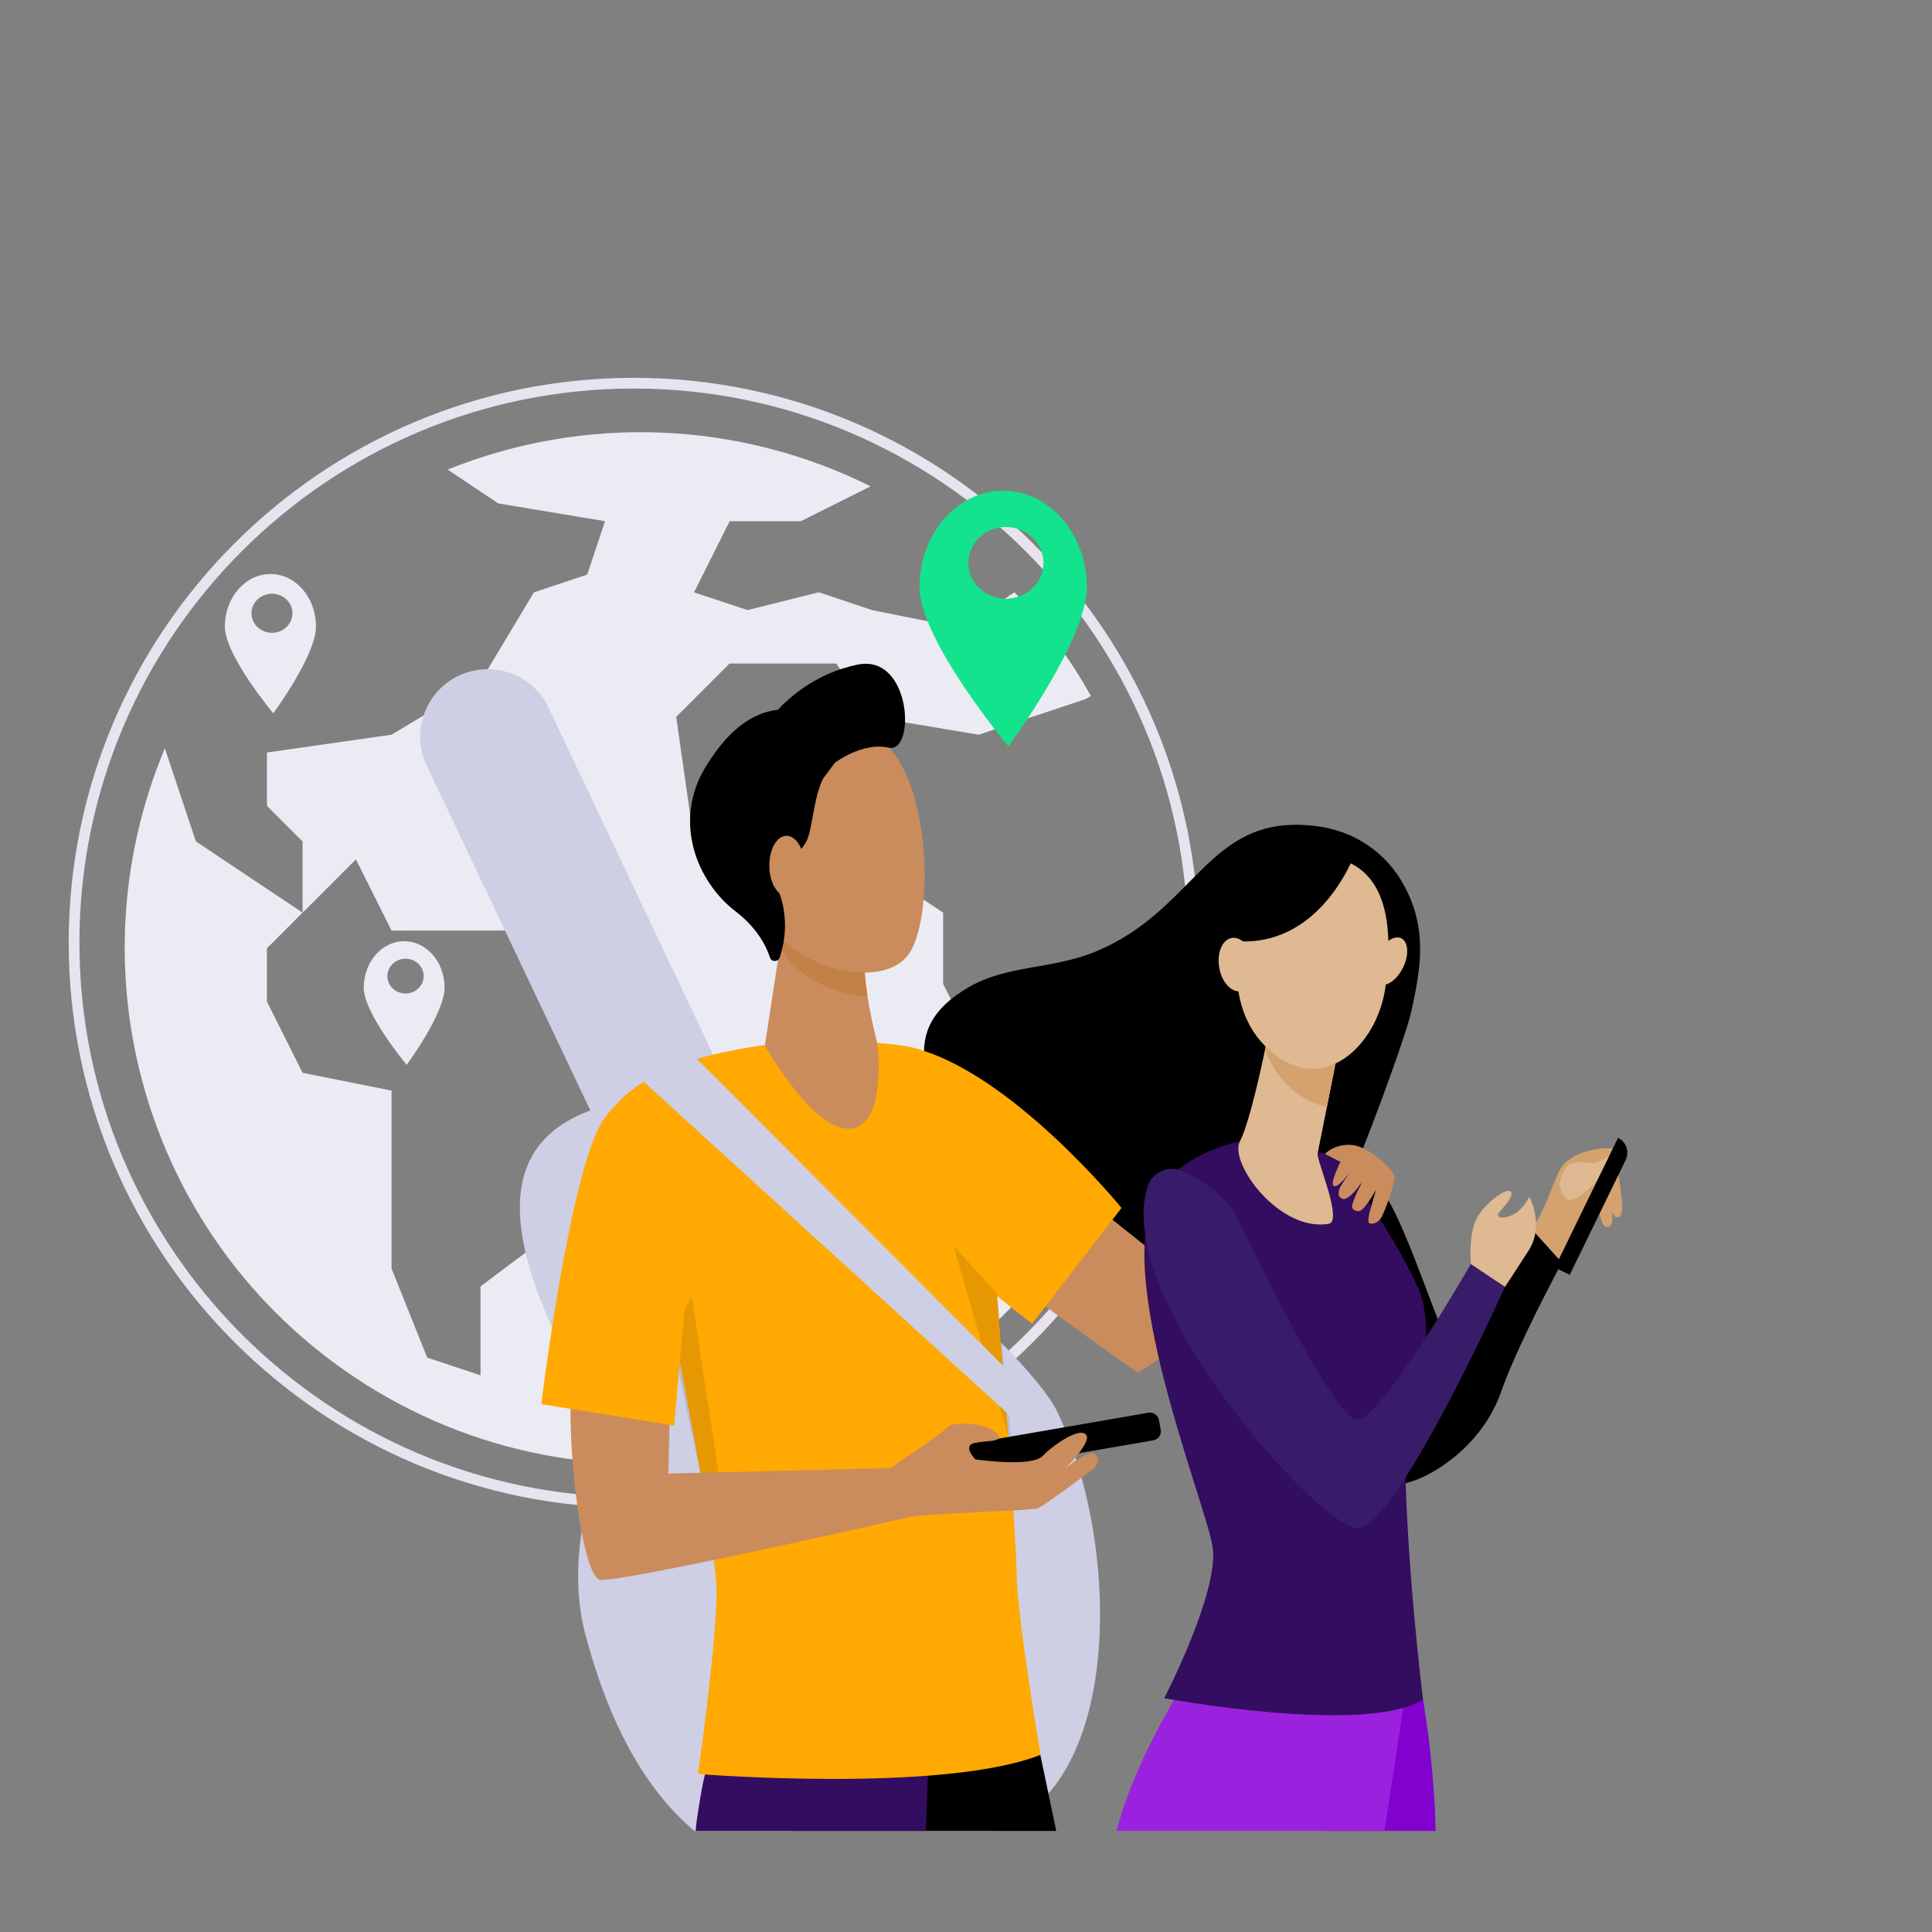 <?xml version="1.0" encoding="utf-8"?>
<!-- Generator: Adobe Illustrator 25.0.1, SVG Export Plug-In . SVG Version: 6.00 Build 0)  -->
<svg version="1.1" id="Layer_1" xmlns="http://www.w3.org/2000/svg" xmlns:xlink="http://www.w3.org/1999/xlink" x="0px" y="0px"
	 viewBox="0 0 180 180" style="enable-background:new 0 0 180 180;" xml:space="preserve">
<rect x="0" y="0" width="180" height="180" fill="#808080" stroke="none"/>
<style type="text/css">
	.st0{fill:#EFAD00;}
	.st1{opacity:0.5;fill:#EFAD00;}
	.st2{fill:#EF8D00;}
	.st3{fill:#FFFFFF;}
	.st4{fill:#1F084B;}
	.st5{fill:#874BD2;}
	.st6{fill:#00C3B8;}
	.st7{fill:none;stroke:#874BD2;stroke-miterlimit:10;}
	.st8{fill:none;stroke:#EF8D00;stroke-miterlimit:10;}
	.st9{opacity:0.2;fill:#90A1FF;}
	.st10{fill:#082E38;}
	.st11{fill:#FF9F80;}
	.st12{fill:#781DCA;}
	.st13{opacity:0.2;}
	.st14{fill:#D58655;}
	.st15{fill:none;stroke:#082E38;stroke-width:1.68;stroke-linecap:round;stroke-linejoin:round;stroke-miterlimit:10;}
	.st16{fill:#FF874E;}
	.st17{fill:none;stroke:#FF9F32;stroke-width:0.887;stroke-miterlimit:10;}
	.st18{fill:none;stroke:#FF9F32;stroke-width:0.703;stroke-miterlimit:10;}
	.st19{fill:#90A1FF;}
	.st20{fill:none;stroke:#00C3B8;stroke-miterlimit:10;}
	.st21{opacity:0.2;fill:none;stroke:#000000;stroke-miterlimit:10;}
	.st22{fill:none;stroke:#874CD3;stroke-width:4;stroke-linecap:round;stroke-linejoin:round;stroke-miterlimit:10;}
	.st23{fill:#CA8C5C;}
	.st24{fill:#330D5F;}
	.st25{fill:#C38047;}
	.st26{fill:#8301CF;}
	.st27{fill:#ECECF4;}
	.st28{fill:#FFAC73;}
	.st29{fill:#FF8F2B;}
	.st30{fill:#FA7600;}
	.st31{fill:#010100;}
	.st32{fill:#1D1E21;}
	.st33{fill:#F7904F;}
	.st34{clip-path:url(#SVGID_4_);}
	.st35{clip-path:url(#SVGID_6_);}
	.st36{fill:#13375B;}
	.st37{fill:#355389;}
	.st38{fill:#184655;}
	.st39{fill:#F7CC7F;}
	.st40{fill:#50BFA5;}
	.st41{fill:#F7A491;}
	.st42{fill:#F6A290;}
	.st43{fill:#3C8F7C;}
	.st44{fill:#96D9C9;}
	.st45{fill:#F5A28F;}
	.st46{fill:#F27458;}
	.st47{fill:#85AAF7;}
	.st48{fill:#1E3865;}
	.st49{fill:#FBD9B8;}
	.st50{fill:#FF8C42;}
	.st51{fill:#FFF0E5;}
	.st52{fill:#FFA25B;}
	.st53{clip-path:url(#SVGID_8_);}
	.st54{fill:#FFB07D;}
	.st55{fill:#233862;}
	.st56{fill:#EB965F;}
	.st57{fill:#1D2A49;}
	.st58{fill:#2A4E94;}
	.st59{fill:#F48C7F;}
	.st60{fill:#07345A;}
	.st61{fill:#B75742;}
	.st62{fill:#F47458;}
	.st63{fill:#9BC1F9;}
	.st64{fill:#2C3A64;}
	.st65{fill:#2B4789;}
	.st66{fill:#EB7D2B;}
	.st67{fill:#F79546;}
	.st68{fill:#C03B35;}
	.st69{fill:#5351A2;}
	.st70{fill:none;stroke:#330D5F;stroke-width:2;stroke-miterlimit:10;}
	.st71{fill:#F28D4E;}
	.st72{fill:#00C874;}
	.st73{fill:#F28A7F;}
	.st74{fill:#271651;}
	.st75{fill:#F6F6F9;}
	.st76{fill:#CECEE4;}
	.st77{opacity:0.05;}
	.st78{fill:#006D5D;}
	.st79{opacity:0.7;}
	.st80{fill:#F4F8FF;}
	.st81{clip-path:url(#SVGID_10_);}
	.st82{fill:#FFB575;}
	.st83{fill:#EDA06E;}
	.st84{fill:#AAB1B8;}
	.st85{fill:none;stroke:#12E18A;stroke-linecap:round;stroke-linejoin:round;stroke-miterlimit:10;}
	.st86{fill:#DEB991;}
	.st87{clip-path:url(#SVGID_12_);}
	.st88{fill:#D4A26F;}
	.st89{fill:none;stroke:#CECEE4;stroke-miterlimit:10;}
	.st90{fill:#E7E7EF;}
	.st91{fill:#FFA902;}
	.st92{fill:#F89700;}
	.st93{clip-path:url(#SVGID_14_);}
	.st94{fill:#9A22DE;}
	.st95{fill:#12E38C;}
	.st96{clip-path:url(#SVGID_16_);}
	.st97{opacity:0.1;}
	.st98{fill:#391C69;}
	.st99{fill:#12CA8C;}
	.st100{opacity:0.5;fill:none;stroke:#000000;stroke-miterlimit:10;}
	.st101{fill:none;stroke:#12E38C;stroke-miterlimit:10;}
	.st102{clip-path:url(#SVGID_18_);}
	.st103{clip-path:url(#SVGID_20_);}
	.st104{fill:none;stroke:#1D1E21;stroke-width:0.5;stroke-miterlimit:10;}
	.st105{fill:none;stroke:#7676C9;stroke-width:0.5;stroke-miterlimit:10;}
	.st106{opacity:0.75;clip-path:url(#SVGID_34_);}
	.st107{opacity:0.75;clip-path:url(#SVGID_40_);}
	.st108{fill:none;stroke:#874BD2;stroke-width:0.5;stroke-miterlimit:10;}
	.st109{fill:none;stroke:#FFFFFF;stroke-width:0.5;stroke-miterlimit:10;}
	.st110{fill:none;stroke:#EF8D00;stroke-width:0.5;stroke-miterlimit:10;}
	.st111{opacity:0.5;}
	.st112{opacity:0.2;fill:none;stroke:#7676C9;stroke-width:0.2;stroke-miterlimit:10;}
	.st113{fill:#FFFFFF;stroke:#EF8D00;stroke-width:0.5;stroke-miterlimit:10;}
	.st114{opacity:0.5;fill:#874BD2;}
	.st115{fill:#E7E3EF;}
	.st116{fill:#EBEBF3;}
	.st117{clip-path:url(#SVGID_46_);}
</style>
<g>
	<g>
		<g>
			<path class="st115" d="M59.04,140.48c-29.03,0-52.64-23.62-52.64-52.64S30.01,35.2,59.04,35.2s52.64,23.62,52.64,52.64
				S88.07,140.48,59.04,140.48z M59.04,36.2c-28.48,0-51.64,23.17-51.64,51.64s23.17,51.64,51.64,51.64s51.64-23.17,51.64-51.64
				S87.52,36.2,59.04,36.2z"/>
		</g>
	</g>
	<path class="st116" d="M69.65,56.84l6.63-1.66l4.97,1.66l8.29,1.66l4.97-3.32c2.78,2.91,5.17,6.15,7.13,9.67l-0.5,0.28l-9.95,3.32
		l-9.95-1.66l-3.32-4.97h-9.95l-4.97,4.97l1.66,11.61l11.61,4.97l6.63-1.66l4.97,3.32v6.63l3.32,6.63l3.32,6.63v6.63l4.48,4.48
		c-15.31,21.7-45.32,26.87-67.01,11.56C13.56,114.59,6.64,90.53,15.36,69.72l2.89,8.67l4.97,3.32l4.97,3.32l-3.32,3.32v4.97
		l3.32,6.63l8.29,1.66v16.58l3.32,8.29l4.97,1.66v-8.29l6.63-4.97v-4.97l6.63-6.63l1.66-8.29h-6.63l-4.97-8.29H36.48l-3.32-6.63
		l-4.97,4.97V78.4l-3.32-3.32v-4.97l11.61-1.66l8.29-4.97l4.97-8.29l4.97-1.66l1.66-4.97l-9.95-1.66l-4.71-3.15
		c12.75-5.14,27.09-4.57,39.4,1.56l-6.5,3.25h-6.63l-3.32,6.63L69.65,56.84z"/>
	<g>
		<g>
			<defs>
				<rect id="SVGID_45_" x="24.82" y="52.63" width="140.3" height="117.95"/>
			</defs>
			<clipPath id="SVGID_2_">
				<use xlink:href="#SVGID_45_"  style="overflow:visible;"/>
			</clipPath>
			<g style="clip-path:url(#SVGID_2_);">
				<path class="st76" d="M90.11,122.03l-5.72-13.87c-2.65-6.42-11.28-12.04-17.58-9.11L51.25,66.24c-1.32-3.21-5-4.74-8.21-3.42
					l0,0c-3.21,1.32-4.74,5-3.42,8.21L55,103.46c-14.39,5.26-1.04,24.27,1.62,30.72c0,0-4.36,9.37-2.11,17.99
					c6.22,23.76,21.05,25.41,32.2,20.81l6.77-2.8c11.14-4.6,10.87-26.43,5.03-38.64C96.95,128.26,90.11,122.03,90.11,122.03z"/>
				<path d="M131.45,94.39c0.83-3.78,1.64-7.58-0.55-11.73c-1.77-3.36-4.84-5.29-8.38-5.71c-10.05-1.19-10.93,7.79-20.48,11.72
					c-4.08,1.68-8.26,1.2-11.9,3.37c-6.58,3.92-4.16,8.66,0.21,18.9c10.68,25.08,29.06,10.56,32.3,5.62
					C125.07,112.89,130.92,96.82,131.45,94.39z"/>
				<g>
					<path class="st23" d="M125.66,107.28c-5.39,1.68-16.81,10.09-17.54,9.92l-13.3-10.59l-8.18,7.18c0,0,18.26,13.52,19.3,14.02
						c0.77,0.37,15.24-11.93,22.82-15.64C128.64,109.7,126.87,109.44,125.66,107.28z"/>
					<path class="st91" d="M104.49,112.54l-8.33,10.79c0,0-8.79-6.75-12.03-10.39c-3.93-4.41-8.23-13.87-7.59-14.22
						c1.78-0.97,5.62-1.75,8.27-1.16C93.98,99.62,104.49,112.54,104.49,112.54z"/>
				</g>
				<g>
					<path class="st88" d="M125.31,113.31l-1.03-5.37c0,0,3.04,0.72,4.97,3.73c1.93,3,5.17,13.14,5.72,13.44
						c0.55,0.3,6.66-9.11,7.73-10.6c1.32-1.84,1.82-3.94,2.64-5.54c0.83-1.6,3.74-2.15,4.85-1.95c1.1,0.2-1.52,4.88-1.52,4.88
						s-6.62,11.5-8.83,17.81c-2.21,6.3-9.1,9.3-10.21,8.4C128.53,137.22,125.31,113.31,125.31,113.31z"/>
					<path d="M145.52,117.63c-2.02,3.8-4.49,8.7-5.68,12.09c-2.21,6.3-9.1,9.3-10.21,8.4c-1.1-0.9-4.32-24.81-4.32-24.81l-1.03-5.37
						c0,0,3.04,0.72,4.97,3.73c1.93,3,5.17,13.14,5.72,13.44c0.55,0.3,6.66-9.11,7.73-10.6L145.52,117.63z"/>
					<path class="st86" d="M145.41,109.86c0,0,0.28-1.21,1.02-1.46c0.74-0.25,2.04-0.03,2.12,0c0.08,0.03,1.51-0.74,1.51-0.74
						l-1.18,2.2c0,0-2.31,2.73-3.08,1.71C145.03,110.55,145.41,109.86,145.41,109.86z"/>
					<path class="st88" d="M150.48,107.76c0,0,0.84,4.25,0.62,5.14c-0.21,0.89-0.74,0.41-0.84,0.22c-0.41-0.8-0.7-3.52-0.7-3.52
						L150.48,107.76z"/>
					<path class="st88" d="M148.68,111.29c0,0,0.4,2.64,0.81,2.95c0.27,0.2,0.61,0.08,0.72-0.45c0.11-0.53-0.53-3.78-0.53-3.78
						L148.68,111.29z"/>
					<path d="M146.25,118.77l-1.39-0.68l5.89-12.08l0,0c0.77,0.37,1.08,1.3,0.71,2.06L146.25,118.77z"/>
					<path class="st26" d="M132.58,158.33c0,0,2.1,11.9,0.72,19.7c-1.38,7.8-8,80.13-8,80.13l-7.36,0.41c0,0-1.54-30.21-1.27-34.41
						c0.28-4.2,2.46-11.23,2.46-11.23l-0.73-24.39l9.28-32.04L132.58,158.33z"/>
					<path class="st94" d="M110.95,155.83c0,0-5.79,8.7-7.17,15.91c-1.38,7.2,1.01,29.34-1.64,38.78c-1.44,5.11-6.88,13-7.71,19.6
						c-0.83,6.6-4.07,23.9-4.07,23.9l7.35,1.46l17.09-43.19l13.41-36.6l3.43-22.54L110.95,155.83z"/>
					<path class="st24" d="M115.64,106.31c0,0-3.97,0.66-6.93,3.55c-6.35,6.21,3.73,30.16,4.28,34.36c0.55,4.2-4.52,14-4.52,14
						s18.96,3.5,24.11,0.1c0,0-1.69-13.38-1.69-24.32c0-4.8,2.83-5.6,1.75-12.39c-0.48-3.01-6.73-12.26-7.83-13.46
						S115.64,106.31,115.64,106.31z"/>
					<path class="st86" d="M118.19,96.08c0,0-0.04,0.23-0.11,0.61c-0.34,1.84-1.66,7.95-2.55,9.62c-1.08,2.03,3.68,8.5,8.26,7.71
						c1.36-0.24-1.15-5.94-1.03-6.55c0.23-1.16,0.55-2.74,0.87-4.36c0.18-0.91,0.36-1.84,0.54-2.71c0.49-2.47,0.89-4.5,0.89-4.5
						L118.19,96.08z"/>
					<path class="st88" d="M118.08,96.69c0.07-0.38,0.11-0.61,0.11-0.61l6.86-0.17c0,0-0.4,2.02-0.89,4.5
						c-0.17,0.87-0.35,1.79-0.53,2.69c-1.06-0.16-2.17-0.67-3.28-1.64c-1.21-1.06-2-2.33-2.48-3.68
						C117.96,97.35,118.03,96.98,118.08,96.69z"/>
					<path class="st86" d="M122.32,79.78c0,0-2.8,0.39-4.82,3c-2.03,2.62-4.21,10.71,0.82,15.1c5.03,4.4,10.01-0.58,10.75-5.86
						C129.8,86.75,129.66,79.59,122.32,79.78z"/>
					<path class="st86" d="M130.68,90.22c-0.6,1.17-1.61,1.81-2.25,1.44c-0.64-0.37-0.68-1.61-0.08-2.78
						c0.6-1.17,1.61-1.81,2.25-1.44C131.24,87.81,131.28,89.06,130.68,90.22z"/>
					<path d="M126.17,79.66c0,0-2.95,8.18-10.41,8.05c-3.11-0.05-3.5,4.44-3.5,4.44s1.1-9.42,4.16-11.24
						C119.49,79.1,126.17,79.66,126.17,79.66z"/>
					<path class="st86" d="M116.77,89.54c0.25,1.37-0.25,2.62-1.13,2.8c-0.87,0.18-1.79-0.78-2.04-2.15
						c-0.25-1.37,0.25-2.62,1.13-2.8C115.61,87.21,116.52,88.17,116.77,89.54z"/>
				</g>
				<path d="M90.89,158.92l5.58,2.41l11.74,56.07l-0.48,42.04l-9.41,0.22c0,0-4.38-36.77-4.38-39.62c0-2.85-20.28-49.87-20.28-49.87
					L90.89,158.92z"/>
				<path class="st24" d="M86.58,162c0,0-1.56,42.54-1.56,49.82c0,7.28-2.22,48.22-2.22,48.22l-13.1,0.43c0,0-0.68-12.42-1.69-30.7
					c-0.16-2.86,0.2-8.64,0-11.6c-1.47-21.31-4.37-41.38-2.98-49.33c0.22-1.28,0.64-4.63,1.46-5.47
					C72.66,156.98,86.58,162,86.58,162z"/>
				<path class="st91" d="M71.04,97.39c0,0-6.51,0.91-8.22,2.16c-1.93,1.42-4.07,4.59-4.07,4.59s7.99,37.78,8.01,44.14
					c0.01,4.92-1.73,17-1.73,17s22.78,1.82,31.92-1.79c0,0-2.23-13.08-2.23-16.86c0-3.77-2.73-39.64-3.52-42.04
					c-0.71-2.17-2.02-6.08-6.43-7.04C80.35,96.59,71.04,97.39,71.04,97.39z"/>
				<path class="st23" d="M72.82,87.22l-1.56,10.19c0,0,4.89,8.74,8.41,7.65c2.95-0.91,2.07-7.85,2.07-7.85s-1.61-5.97-1.13-8.96
					C81.1,85.27,72.82,87.22,72.82,87.22z"/>
				<path class="st25" d="M80.62,88.26c0.48-2.99-7.8-1.04-7.8-1.04l-0.13,0.88c0.24,0.59,0.54,1.09,0.9,1.47
					c1.85,1.98,4.74,3.16,7.24,3.25C80.57,91.21,80.42,89.48,80.62,88.26z"/>
				<g>
					<path class="st23" d="M71.27,71.04c-0.25-0.09-1.97,12.65,1.3,16.15c3.28,3.5,9.67,4.65,11.96,1.89
						c2.53-3.05,2.41-16.74-2.69-20.34C76.74,65.13,71.27,71.04,71.27,71.04z"/>
					<path d="M79.9,61.92c-3.94,0.8-6.49,3.19-7.43,4.21c-1.79,0.21-4.22,1.19-6.73,5.32c-3.09,5.08-0.81,10.7,2.79,13.46
						c1.94,1.49,2.82,3.12,3.21,4.3c0.14,0.43,0.75,0.43,0.9,0l0,0c0.42-1.25,0.59-2.57,0.45-3.88c-0.08-0.79-0.25-1.64-0.58-2.34
						c-0.86-1.84,1.86-3.07,2.62-4.6c0.59-1.18,0.62-3.88,1.54-5.83l1.11-1.49c0,0,2.55-1.97,5.04-1.41
						C85.31,70.21,84.95,60.9,79.9,61.92z"/>
					<path class="st23" d="M74.95,80.66c0.03,1.55-0.68,2.83-1.59,2.84c-0.9,0.02-1.66-1.23-1.68-2.79
						c-0.03-1.55,0.68-2.83,1.59-2.84C74.18,77.86,74.93,79.1,74.95,80.66z"/>
				</g>
				<path d="M87.64,135.83l0.16,0.9c0.08,0.46,0.52,0.77,0.98,0.69l18.67-3.23c0.46-0.08,0.77-0.52,0.69-0.98l-0.16-0.9
					c-0.08-0.46-0.52-0.77-0.98-0.69l-18.67,3.23C87.88,134.92,87.56,135.36,87.64,135.83z"/>
				<polygon class="st97" points="92.89,120.52 88.84,116.07 94.31,135.09 				"/>
				<polygon class="st97" points="63.06,127 63.74,116.2 67.65,141.84 66.17,141.57 				"/>
				<path class="st23" d="M61.18,102.26c2.19-0.06,4.13,14.39,2.74,15.81c-1.39,1.43-1.65,19.22-1.65,19.22l20.66-0.51l0,0.01
					c0.4-0.27,4.73-3.18,5.35-3.81c0.65-0.67,3.8-0.33,4.64,0.58c0.83,0.92-1.61,0.6-2.33,0.94c-0.81,0.38,0.29,1.47,0.29,1.47
					s5.24,0.76,6.26-0.32c1.02-1.08,3.75-2.92,4.12-1.83c0.19,0.56-1.21,2.25-2.01,2.96c0.99-0.74,2.17-1.53,2.58-1.39
					c0.74,0.25,0.43,1.19,0.03,1.47c-0.4,0.28-4.56,3.45-5.21,3.67c-0.63,0.22-10.3,0.46-11.98,0.83c0,0-27.25,6.21-28.8,5.82
					c-1.36-0.34-2.72-9.06-2.72-15.74S54.33,102.46,61.18,102.26z"/>
				<path class="st91" d="M64.02,98.96c0,0-4.76,1.11-7.75,5.3c-3.13,4.39-5.84,26.56-5.84,26.56l12.37,2l0.99-10.9l3.3-4.99
					L64.02,98.96z"/>
				<path class="st23" d="M123.44,107.51c0,0,0.86-0.95,2.47-0.84c1.61,0.11,3.72,2.15,4.01,2.88c0.15,0.38-0.86,3.34-1.3,4
					c-0.26,0.39-0.86,0.58-1.07,0.38c-0.14-0.13,0.01-0.81,0.04-0.95c0.07-0.28,0.61-2.12,0.61-2.12s-1.04,1.85-1.52,1.96
					c-0.48,0.11-0.75-0.28-0.72-0.43c0.15-0.78,0.96-2.29,0.96-2.29s-1.22,1.79-1.82,1.6c-0.6-0.19-0.35-0.82-0.26-1.04
					c0.09-0.22,0.92-1.45,0.92-1.45s-1.32,1.83-1.58,1.17c-0.16-0.4,0.71-2.13,0.71-2.13L123.44,107.51z"/>
				<polygon class="st76" points="63.36,97.08 95.12,128.91 95.12,132.82 58.76,99.68 				"/>
			</g>
		</g>
		<path class="st86" d="M137.04,117.78c0,0-0.24-2.65,0.49-4.16c0.73-1.5,2.93-3.1,3.25-2.56c0.33,0.53-1.22,1.86-1.22,2.12
			c0,0.27,0.65,0.44,1.54-0.09c0.89-0.53,1.38-1.6,1.38-1.6s1.47,2.66-0.08,5.05c-1.54,2.39-2.19,3.36-2.19,3.36L137.04,117.78z"/>
		<path class="st98" d="M140.21,119.9c0,0-10,22.2-13.66,22.46c-3.41,0.25-23.03-21.52-19.61-31.87c0.43-1.31,1.91-1.94,3.18-1.39
			c1.73,0.75,4.12,2.17,5.29,4.6c1.95,4.07,8.78,18.04,10.89,18.57c2.11,0.53,10.73-14.5,10.73-14.5L140.21,119.9z"/>
	</g>
	<path class="st95" d="M93.46,45.72c-4.3,0-7.79,4.02-7.79,8.97c0,4.95,8.28,14.85,8.28,14.85s7.31-9.89,7.31-14.85
		C101.25,49.74,97.76,45.72,93.46,45.72z M93.72,55.78c-1.93,0-3.5-1.5-3.5-3.34c0-1.84,1.57-3.34,3.5-3.34c1.93,0,3.5,1.5,3.5,3.34
		C97.22,54.28,95.65,55.78,93.72,55.78z"/>
	<path class="st116" d="M37.66,87.69c-2.08,0-3.77,1.94-3.77,4.34c0,2.39,4,7.18,4,7.18s3.53-4.78,3.53-7.18
		C41.43,89.63,39.74,87.69,37.66,87.69z M37.78,92.56c-0.93,0-1.69-0.72-1.69-1.62c0-0.89,0.76-1.62,1.69-1.62
		c0.93,0,1.69,0.72,1.69,1.62C39.48,91.83,38.72,92.56,37.78,92.56z"/>
	<path class="st116" d="M25.2,53.48c-2.35,0-4.25,2.19-4.25,4.89c0,2.7,4.51,8.09,4.51,8.09s3.98-5.39,3.98-8.09
		C29.44,55.66,27.54,53.48,25.2,53.48z M25.34,58.96c-1.05,0-1.91-0.81-1.91-1.82c0-1.01,0.85-1.82,1.91-1.82
		c1.05,0,1.91,0.81,1.91,1.82C27.24,58.14,26.39,58.96,25.34,58.96z"/>
</g>
</svg>
